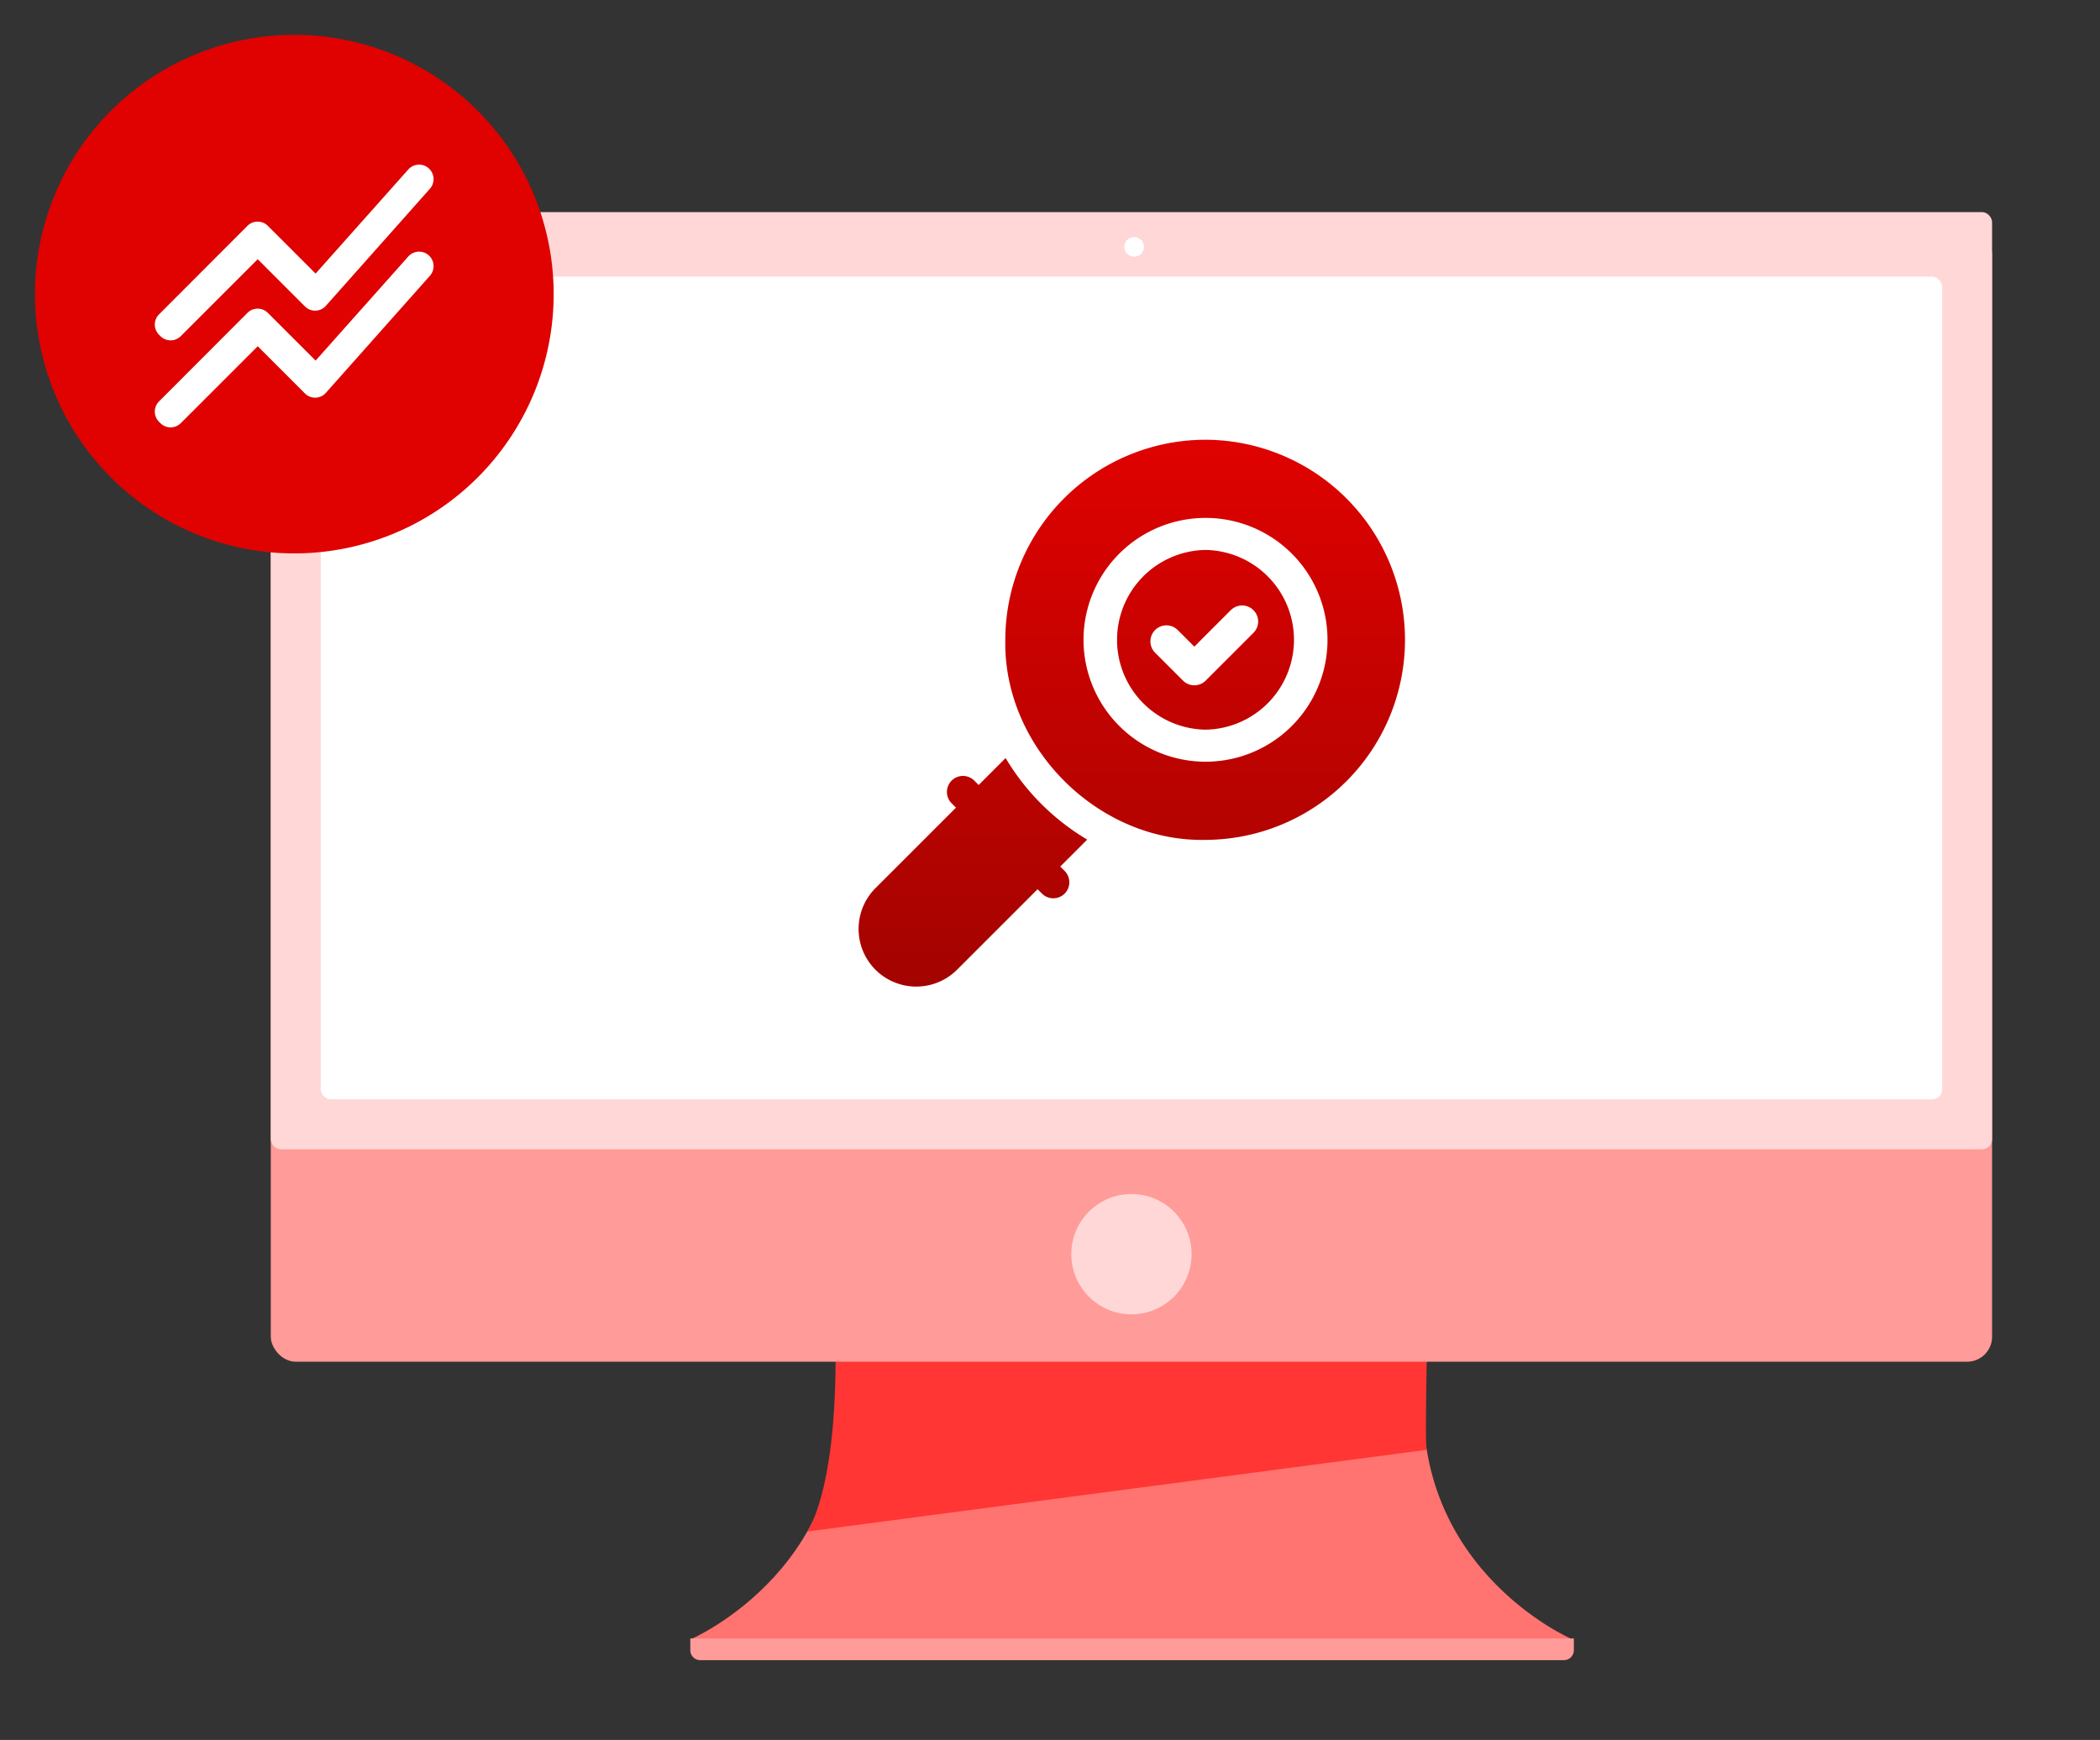 <?xml version="1.0" encoding="UTF-8"?> <svg xmlns="http://www.w3.org/2000/svg" xmlns:xlink="http://www.w3.org/1999/xlink" width="841" height="697" viewBox="0 0 841 697"><rect x="0" y="0" width="841" height="697" fill="#333333" stroke="none"/><defs><linearGradient id="linear-gradient" x1="0.5" x2="0.5" y2="1" gradientUnits="objectBoundingBox"><stop offset="0" stop-color="#df0200"></stop><stop offset="1" stop-color="#a30300"></stop></linearGradient><clipPath id="clip-itrain-audit-readiness"><rect width="841" height="697"></rect></clipPath></defs><g id="itrain-audit-readiness" clip-path="url(#clip-itrain-audit-readiness)"><path id="Union_1" data-name="Union 1" d="M176.523,147.32V36.133s129.882-81.3,118.2,0S353.043,147.32,353.043,147.32ZM0,147.32S70,117.43,58.322,36.133s118.2,0,118.2,0V147.32Z" transform="translate(276.591 509.354)" fill="#ff7370"></path><path id="Path_233" data-name="Path 233" d="M13825.548-3910.459c-.238,53.2-11.348,67.823-11.348,67.823l248.087-32.729s-.687,2.352,0-35.328S13825.786-3963.664,13825.548-3910.459Z" transform="translate(-13490.921 4456.135)" fill="#ff3633"></path><rect id="Rectangle_99" data-name="Rectangle 99" width="689.336" height="453.335" rx="10" transform="translate(108.445 92.15)" fill="#ff9b99"></rect><g id="desktop-screen" transform="translate(108.445 -422.461)"><rect id="Rectangle_97" data-name="Rectangle 97" width="689.336" height="375.421" rx="4" transform="translate(0 507.432)" fill="#ffd7d6"></rect><rect id="Rectangle_98" data-name="Rectangle 98" width="649.336" height="329.574" rx="4" transform="translate(20 533.279)" fill="#fff"></rect><ellipse id="Ellipse_24" data-name="Ellipse 24" cx="3.951" cy="3.923" rx="3.951" ry="3.923" transform="translate(341.795 517.432)" fill="#fff"></ellipse></g><path id="Path_187009" data-name="Path 187009" d="M0,0H353.843V4.7a4,4,0,0,1-4,4H4a4,4,0,0,1-4-4Z" transform="translate(276.448 656.342)" fill="#ff9b99"></path><ellipse id="Ellipse_25" data-name="Ellipse 25" cx="24.098" cy="24.098" rx="24.098" ry="24.098" transform="translate(429.016 478.305)" fill="#ffd7d6"></ellipse><g id="Group_27516" data-name="Group 27516" transform="translate(-6 -6.318)"><path id="Path_186994" data-name="Path 186994" d="M103.865,0A103.865,103.865,0,1,1,0,103.865,103.865,103.865,0,0,1,103.865,0Z" transform="translate(20 20.27)" fill="#df0200"></path><path id="Path_186995" data-name="Path 186995" d="M4.63,71.644l-.523-.523a5.786,5.786,0,0,1,0-8.192L39.491,27.487a5.786,5.786,0,0,1,8.192,0L66.8,46.6,103.927,4.885a5.813,5.813,0,0,1,8.425-.232h0a5.837,5.837,0,0,1,.232,7.96L70.925,59.5a5.764,5.764,0,0,1-8.425.232L43.617,40.85,12.822,71.644A5.786,5.786,0,0,1,4.63,71.644Zm8.192,34.861L43.617,75.711,62.5,94.595a5.764,5.764,0,0,0,8.425-.232l41.659-46.889a5.837,5.837,0,0,0-.232-7.96h0a5.813,5.813,0,0,0-8.425.232L66.8,81.464,47.684,62.348a5.786,5.786,0,0,0-8.192,0L4.107,97.79a5.786,5.786,0,0,0,0,8.192l.523.523A5.786,5.786,0,0,0,12.822,106.506Z" transform="translate(65.593 69.311)" fill="#fff"></path></g><path id="Union_100" data-name="Union 100" d="M114.753,19110.3a23.128,23.128,0,0,1,0-32.668l32.255-32.252-1.8-1.8a6.417,6.417,0,0,1,9.077-9.072l1.8,1.8,10.8-10.8c.485.82.979,1.631,1.492,2.432a93.648,93.648,0,0,0,28.748,28.744c.8.514,1.607,1.008,2.428,1.486l-10.8,10.8,1.8,1.8a6.419,6.419,0,0,1-9.073,9.082l-1.8-1.8-32.255,32.256a23.132,23.132,0,0,1-32.663,0Zm52.008-132.154A80.241,80.241,0,0,1,246.907,18898h.053a80.144,80.144,0,0,1,0,160.287c-.5.012-1.008.016-1.511.016C203.024,19058.3,165.892,19020.7,166.76,18978.146Zm31.315,0a48.886,48.886,0,0,0,48.827,48.826h.058a48.829,48.829,0,0,0,0-97.658H246.9A48.884,48.884,0,0,0,198.075,18978.146Zm48.827,35.992a36,36,0,0,1,0-71.99h.058a36,36,0,0,1,0,71.99Zm-20.16-39.908a6.415,6.415,0,0,0,0,9.078l11.179,11.184a6.425,6.425,0,0,0,9.039.033c.019-.014.019-.023.038-.033l19.133-19.139a6.42,6.42,0,1,0-9.077-9.082l-10.094,10.094-4.505,4.512-6.64-6.646a6.42,6.42,0,0,0-9.073,0Z" transform="translate(235.846 -18721.844)" fill="url(#linear-gradient)"></path></g></svg> 
